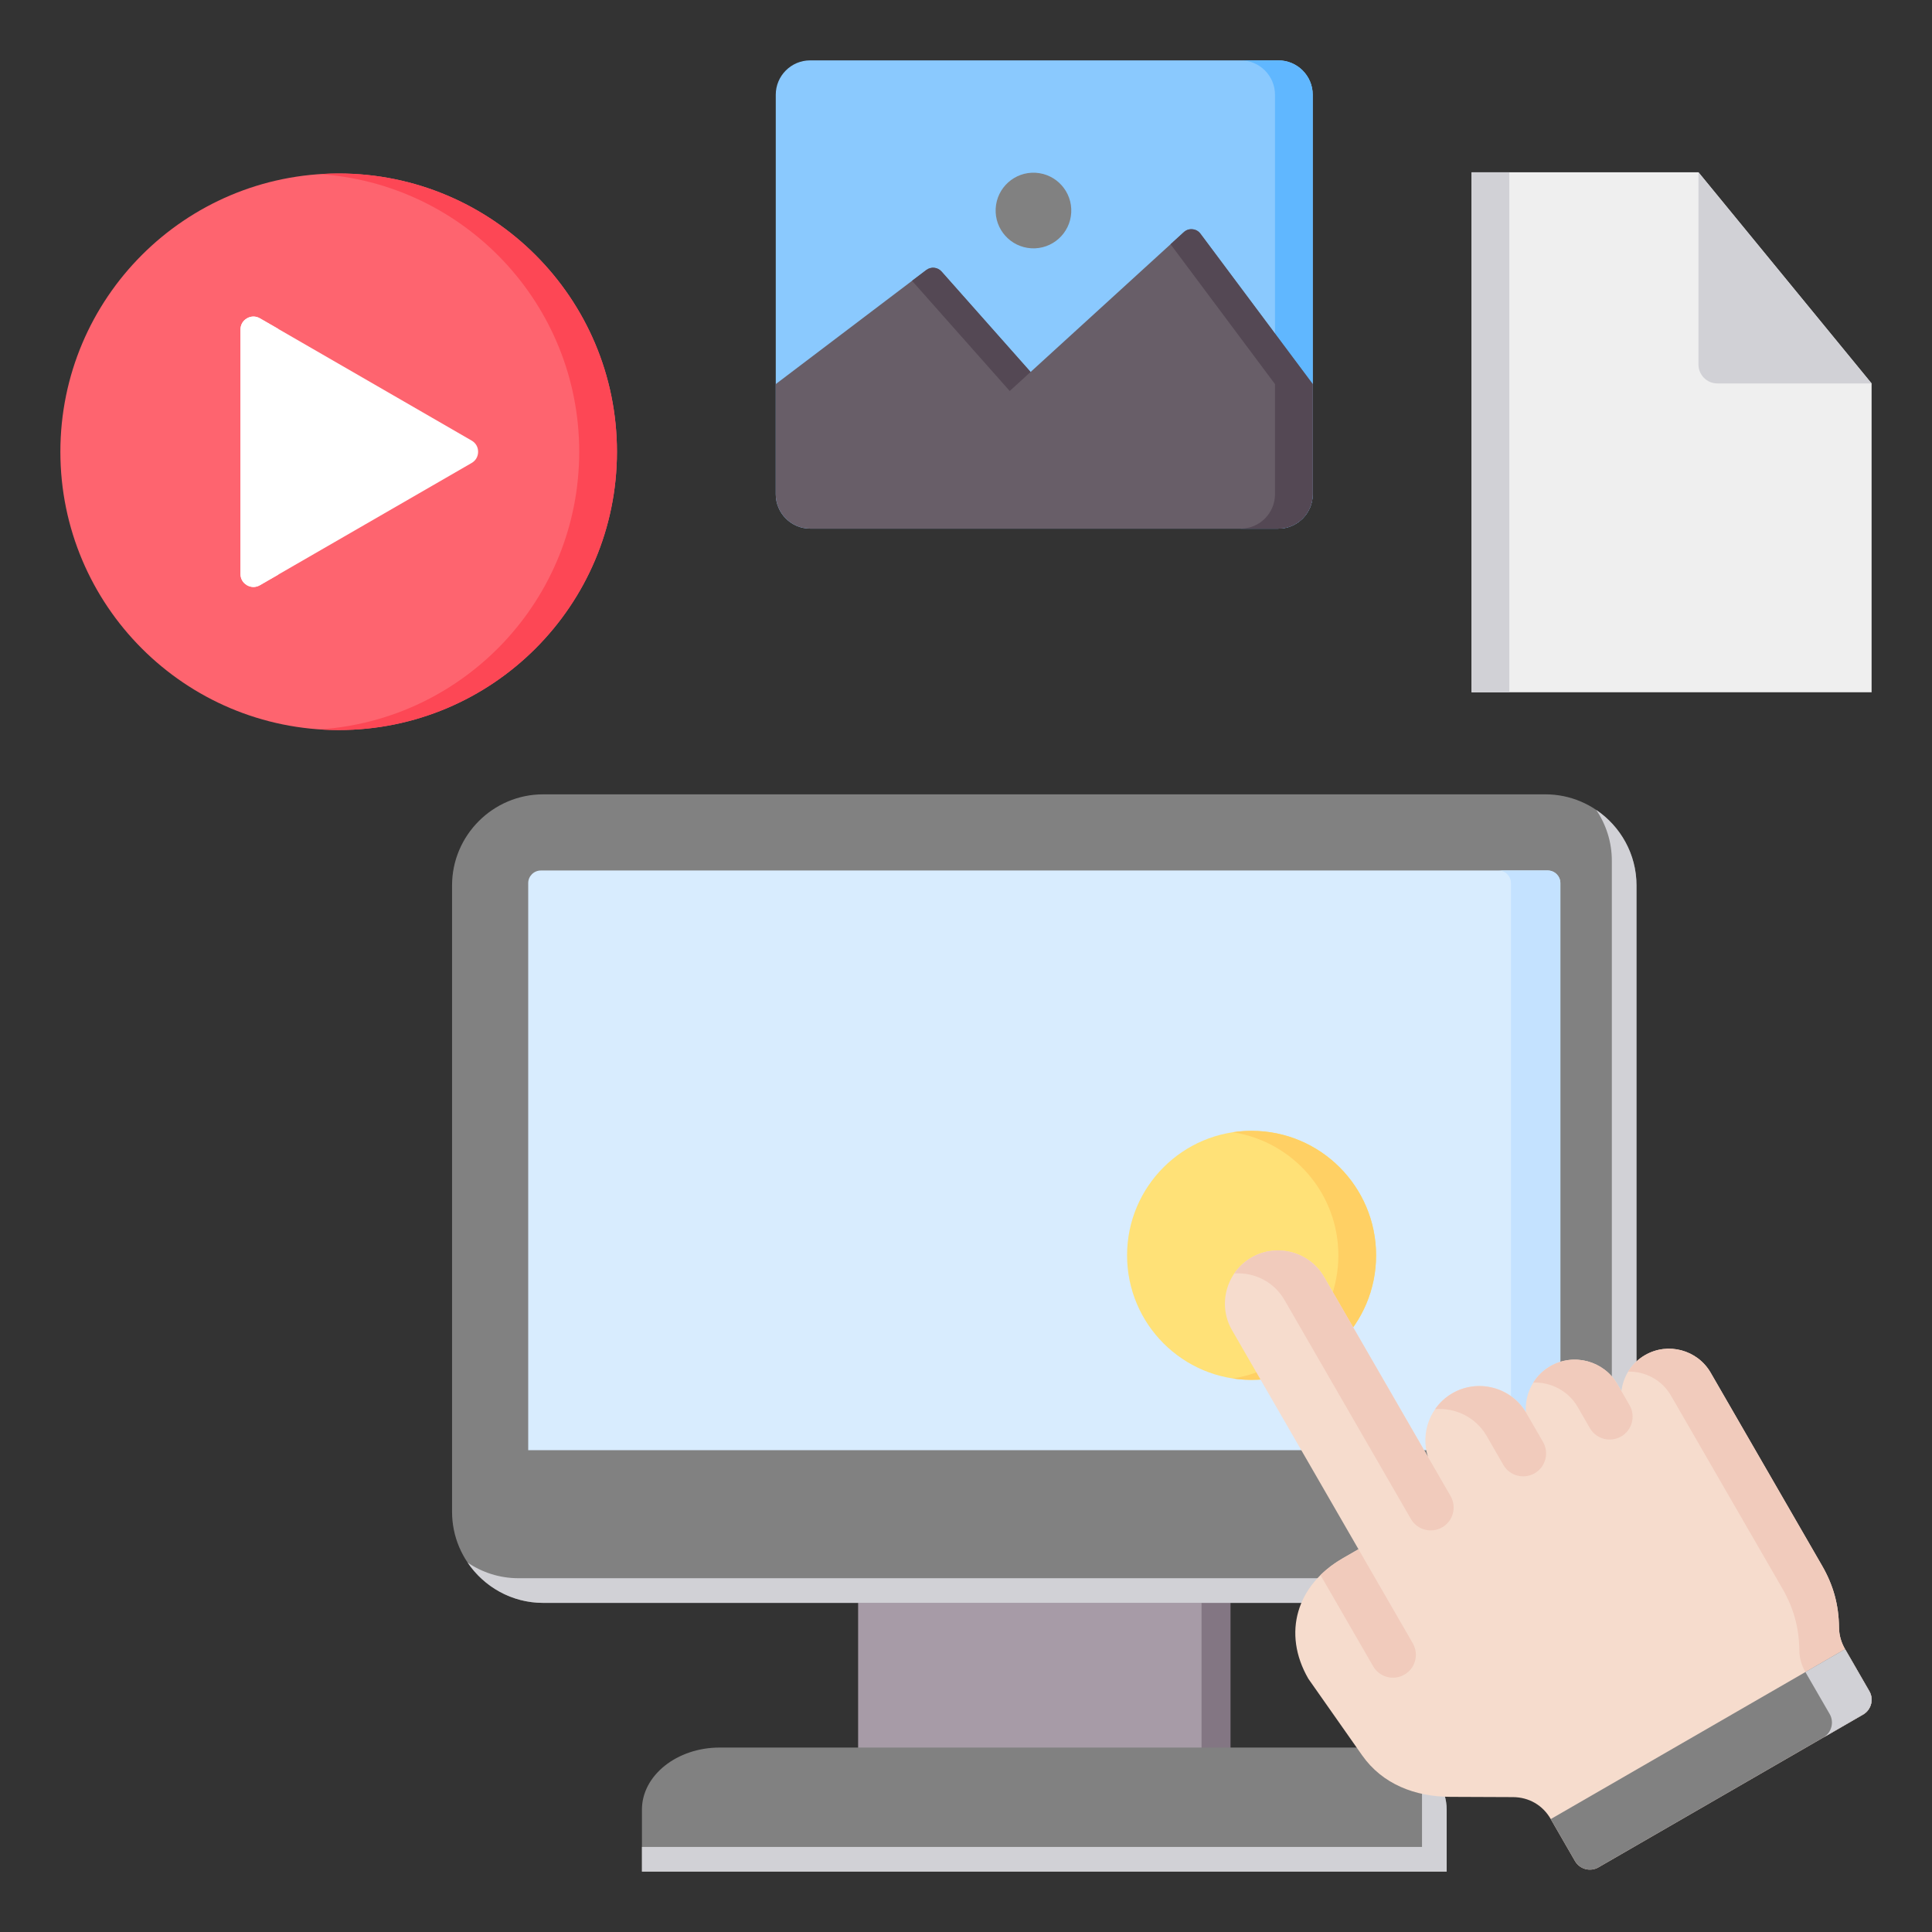 <svg width="60" height="60" viewBox="0 0 60 60" fill="none" xmlns="http://www.w3.org/2000/svg">
<rect x="0" y="0" width="60" height="60" fill="#333333" stroke="none"/>
<path fill-rule="evenodd" clip-rule="evenodd" d="M26.65 48.733H38.211V55.318H26.65V48.733Z" fill="#A79BA7"/>
<path fill-rule="evenodd" clip-rule="evenodd" d="M37.315 48.733H38.211V55.318H37.315V48.733Z" fill="#837683"/>
<path fill-rule="evenodd" clip-rule="evenodd" d="M19.936 58.125H44.928V56.198C44.928 55.139 43.843 54.272 42.517 54.272H22.347C21.021 54.272 19.936 55.139 19.936 56.198V58.125H19.936Z" fill="#818181"/>
<path fill-rule="evenodd" clip-rule="evenodd" d="M19.936 58.125H44.928V56.198C44.928 55.569 44.545 55.007 43.955 54.655C44.088 54.893 44.162 55.156 44.162 55.432V57.359H19.936V58.125Z" fill="#D1D1D6"/>
<path fill-rule="evenodd" clip-rule="evenodd" d="M16.867 24.669H47.995C49.551 24.669 50.823 25.942 50.823 27.497V46.951C50.823 48.506 49.551 49.779 47.995 49.779H16.867C15.312 49.779 14.039 48.506 14.039 46.951V27.497C14.039 25.942 15.312 24.669 16.867 24.669Z" fill="#818181"/>
<path fill-rule="evenodd" clip-rule="evenodd" d="M49.573 25.153C50.326 25.663 50.823 26.525 50.823 27.497V46.951C50.823 48.506 49.551 49.779 47.995 49.779H16.867C15.895 49.779 15.033 49.281 14.523 48.528C14.975 48.834 15.518 49.013 16.101 49.013H47.229C48.785 49.013 50.057 47.74 50.057 46.185V26.731C50.057 26.148 49.878 25.605 49.573 25.153Z" fill="#D1D1D6"/>
<path fill-rule="evenodd" clip-rule="evenodd" d="M16.797 27.034H48.067C48.282 27.034 48.459 27.21 48.459 27.426V45.036H16.404V27.426C16.404 27.21 16.581 27.034 16.797 27.034Z" fill="#D8ECFE"/>
<path fill-rule="evenodd" clip-rule="evenodd" d="M46.533 27.034H48.066C48.282 27.034 48.458 27.21 48.458 27.426V45.036H46.925V27.426C46.925 27.21 46.749 27.034 46.533 27.034Z" fill="#C4E2FF"/>
<path d="M38.869 42.853C41.005 42.853 42.736 41.121 42.736 38.986C42.736 36.85 41.005 35.119 38.869 35.119C36.733 35.119 35.002 36.85 35.002 38.986C35.002 41.121 36.733 42.853 38.869 42.853Z" fill="#FFE177"/>
<path fill-rule="evenodd" clip-rule="evenodd" d="M38.869 35.119C41.005 35.119 42.736 36.85 42.736 38.986C42.736 41.121 41.005 42.853 38.869 42.853C38.67 42.853 38.474 42.838 38.283 42.809C40.141 42.526 41.564 40.922 41.564 38.986C41.564 37.049 40.141 35.445 38.283 35.163C38.474 35.134 38.67 35.119 38.869 35.119Z" fill="#FFD064"/>
<path fill-rule="evenodd" clip-rule="evenodd" d="M42.189 48.113L38.261 41.309C37.807 40.523 38.079 39.507 38.866 39.053C39.652 38.599 40.668 38.871 41.121 39.658L44.346 45.242C44.109 44.505 44.409 43.671 45.106 43.269C45.896 42.813 46.916 43.076 47.387 43.857C47.349 43.293 47.626 42.728 48.145 42.428C48.873 42.008 49.811 42.26 50.231 42.987L50.355 43.201C50.409 42.75 50.667 42.327 51.089 42.084C51.799 41.673 52.715 41.919 53.126 42.629C55.011 45.895 55.287 46.373 56.584 48.62C56.939 49.234 57.105 49.84 57.113 50.549C57.115 50.776 57.178 51.004 57.301 51.216L58.053 52.52C58.2 52.774 58.112 53.102 57.858 53.248L49.642 57.992C49.388 58.139 49.06 58.051 48.913 57.797L48.16 56.493C47.911 56.061 47.483 55.813 46.984 55.811L45.045 55.803C43.948 55.799 42.933 55.411 42.302 54.513L40.632 52.135C39.811 50.713 40.273 49.219 41.695 48.398L42.189 48.113Z" fill="#F6DCCD"/>
<path fill-rule="evenodd" clip-rule="evenodd" d="M50.563 42.597C50.689 42.391 50.866 42.212 51.088 42.084C51.799 41.673 52.715 41.919 53.125 42.629C55.011 45.895 55.287 46.373 56.584 48.62C56.938 49.234 57.105 49.84 57.112 50.549C57.115 50.776 57.178 51.004 57.3 51.216L58.053 52.52C58.2 52.774 58.112 53.102 57.858 53.248L56.626 53.96C56.88 53.813 56.968 53.486 56.821 53.231L56.068 51.928C55.946 51.715 55.883 51.488 55.88 51.26C55.872 50.551 55.706 49.945 55.352 49.331C54.055 47.085 53.779 46.607 51.893 43.341C51.611 42.853 51.091 42.585 50.563 42.597ZM47.386 43.857C46.915 43.076 45.895 42.813 45.105 43.269C44.885 43.396 44.705 43.566 44.568 43.763C45.188 43.711 45.814 44.004 46.154 44.568L46.688 45.494C46.885 45.834 47.32 45.95 47.66 45.754C48 45.558 48.117 45.122 47.92 44.782C47.742 44.474 47.564 44.165 47.386 43.857ZM47.617 42.937C48.165 42.918 48.707 43.193 48.998 43.698C49.124 43.916 49.249 44.133 49.375 44.351C49.571 44.691 50.006 44.808 50.347 44.611C50.687 44.415 50.803 43.98 50.607 43.639C50.481 43.422 50.356 43.204 50.23 42.987C49.81 42.26 48.872 42.008 48.145 42.428C47.923 42.556 47.745 42.733 47.617 42.937ZM38.33 39.55C38.465 39.352 38.645 39.181 38.865 39.053C39.652 38.599 40.667 38.871 41.121 39.658C42.43 41.926 43.74 44.193 45.049 46.461C45.245 46.802 45.129 47.237 44.789 47.433C44.448 47.63 44.013 47.513 43.817 47.173C42.508 44.905 41.198 42.637 39.889 40.369C39.562 39.803 38.944 39.503 38.33 39.55ZM41.009 48.915C41.204 48.723 41.433 48.549 41.695 48.398L42.189 48.113L43.876 51.035C44.072 51.376 43.956 51.811 43.616 52.007C43.276 52.204 42.84 52.087 42.644 51.747L41.009 48.915Z" fill="#F1CBBC"/>
<path fill-rule="evenodd" clip-rule="evenodd" d="M48.16 56.493L57.3 51.216L58.053 52.52C58.2 52.774 58.112 53.102 57.858 53.248L49.642 57.992C49.387 58.139 49.06 58.051 48.913 57.797L48.16 56.493Z" fill="#818181"/>
<path fill-rule="evenodd" clip-rule="evenodd" d="M56.068 51.927L57.301 51.216L58.053 52.52L58.06 52.532L58.066 52.544L58.072 52.556L58.078 52.568L58.083 52.58L58.088 52.593L58.093 52.605C58.094 52.609 58.096 52.614 58.097 52.618L58.101 52.63L58.105 52.643L58.109 52.656L58.112 52.669L58.114 52.681L58.117 52.694L58.119 52.707C58.119 52.711 58.12 52.715 58.12 52.72C58.121 52.728 58.122 52.737 58.123 52.746L58.124 52.758L58.124 52.771L58.124 52.784C58.124 52.793 58.124 52.801 58.124 52.81L58.123 52.823L58.122 52.836L58.12 52.848L58.119 52.861C58.118 52.87 58.116 52.878 58.115 52.886C58.113 52.895 58.111 52.903 58.109 52.911L58.106 52.924L58.102 52.936C58.1 52.944 58.097 52.952 58.095 52.96C58.092 52.968 58.089 52.977 58.086 52.984L58.081 52.996L58.076 53.008L58.07 53.02L58.065 53.031C58.061 53.039 58.056 53.046 58.052 53.054L58.046 53.065L58.039 53.076L58.032 53.086C58.027 53.093 58.022 53.101 58.017 53.108L58.009 53.118L58 53.128L57.992 53.138L57.983 53.148L57.974 53.157L57.965 53.166L57.955 53.176L57.946 53.184L57.936 53.193L57.925 53.202L57.915 53.21L57.904 53.218L57.893 53.226L57.882 53.233L57.87 53.24L57.858 53.247L56.626 53.959C56.881 53.812 56.968 53.484 56.822 53.23L56.068 51.927Z" fill="#D1D1D6"/>
<path d="M10.517 22.672C15.29 22.672 19.16 18.803 19.16 14.03C19.16 9.257 15.29 5.388 10.517 5.388C5.744 5.388 1.875 9.257 1.875 14.03C1.875 18.803 5.744 22.672 10.517 22.672Z" fill="#FE646F"/>
<path fill-rule="evenodd" clip-rule="evenodd" d="M10.518 5.388C15.29 5.388 19.16 9.257 19.16 14.03C19.16 18.803 15.29 22.672 10.518 22.672C10.321 22.672 10.125 22.665 9.932 22.652C14.431 22.351 17.988 18.606 17.988 14.03C17.988 9.454 14.431 5.71 9.932 5.408C10.125 5.395 10.321 5.388 10.518 5.388Z" fill="#FD4755"/>
<path fill-rule="evenodd" clip-rule="evenodd" d="M14.646 14.379L11.36 16.276L8.072 18.174C7.944 18.248 7.798 18.248 7.67 18.174C7.542 18.1 7.469 17.973 7.469 17.826V14.03V10.235C7.469 10.087 7.542 9.96 7.67 9.886C7.798 9.812 7.944 9.812 8.072 9.886L11.36 11.784L14.646 13.682C14.774 13.755 14.848 13.882 14.848 14.03C14.848 14.178 14.774 14.305 14.646 14.379Z" fill="white"/>
<path fill-rule="evenodd" clip-rule="evenodd" d="M8.641 17.846L8.072 18.174C7.944 18.248 7.798 18.248 7.67 18.174C7.542 18.1 7.469 17.973 7.469 17.826V14.03V10.235C7.469 10.087 7.542 9.96 7.67 9.886C7.798 9.812 7.944 9.812 8.072 9.886L8.641 10.214C8.641 10.221 8.641 10.228 8.641 10.235V14.03V17.826C8.641 17.832 8.641 17.839 8.641 17.846Z" fill="white"/>
<path fill-rule="evenodd" clip-rule="evenodd" d="M25.159 1.875H39.701C40.289 1.875 40.768 2.354 40.768 2.942V15.35C40.768 15.937 40.289 16.417 39.701 16.417H25.159C24.571 16.417 24.092 15.938 24.092 15.35V2.942C24.092 2.354 24.571 1.875 25.159 1.875Z" fill="#8AC9FE"/>
<path fill-rule="evenodd" clip-rule="evenodd" d="M38.529 1.875H39.701C40.289 1.875 40.768 2.354 40.768 2.942V15.35C40.768 15.937 40.289 16.417 39.701 16.417H38.529C39.117 16.417 39.596 15.937 39.596 15.35V2.942C39.596 2.354 39.117 1.875 38.529 1.875Z" fill="#60B7FF"/>
<path d="M33.268 6.603C33.303 5.955 32.807 5.401 32.159 5.365C31.512 5.33 30.958 5.826 30.922 6.474C30.886 7.121 31.383 7.675 32.03 7.711C32.678 7.747 33.232 7.251 33.268 6.603Z" fill="#818181"/>
<path fill-rule="evenodd" clip-rule="evenodd" d="M24.092 11.928V15.35C24.092 15.938 24.571 16.417 25.159 16.417H39.701C40.289 16.417 40.768 15.938 40.768 15.35V11.928L37.283 7.26C37.221 7.177 37.137 7.13 37.034 7.12C36.932 7.11 36.84 7.141 36.764 7.21L32.006 11.552L29.241 8.433C29.119 8.295 28.913 8.275 28.766 8.386L24.092 11.928Z" fill="#685E68"/>
<path fill-rule="evenodd" clip-rule="evenodd" d="M38.529 16.417H39.701C40.288 16.417 40.768 15.938 40.768 15.35V11.928L37.282 7.26C37.221 7.177 37.136 7.13 37.034 7.12C36.931 7.11 36.84 7.141 36.764 7.21L36.353 7.585L39.596 11.928V15.35C39.596 15.938 39.117 16.417 38.529 16.417ZM32.006 11.552L29.241 8.433C29.119 8.295 28.913 8.275 28.766 8.386L28.324 8.72L31.358 12.143L32.006 11.552Z" fill="#544854"/>
<path fill-rule="evenodd" clip-rule="evenodd" d="M45.701 5.351H52.748L58.124 11.908V21.5H45.701V5.351Z" fill="#EFEFEF"/>
<path fill-rule="evenodd" clip-rule="evenodd" d="M45.701 5.351H46.873V21.5H45.701V5.351Z" fill="#D1D1D6"/>
<path fill-rule="evenodd" clip-rule="evenodd" d="M52.748 5.351L58.124 11.908H53.334C53.011 11.908 52.748 11.645 52.748 11.322V5.351H52.748Z" fill="#D1D1D6"/>
</svg>
